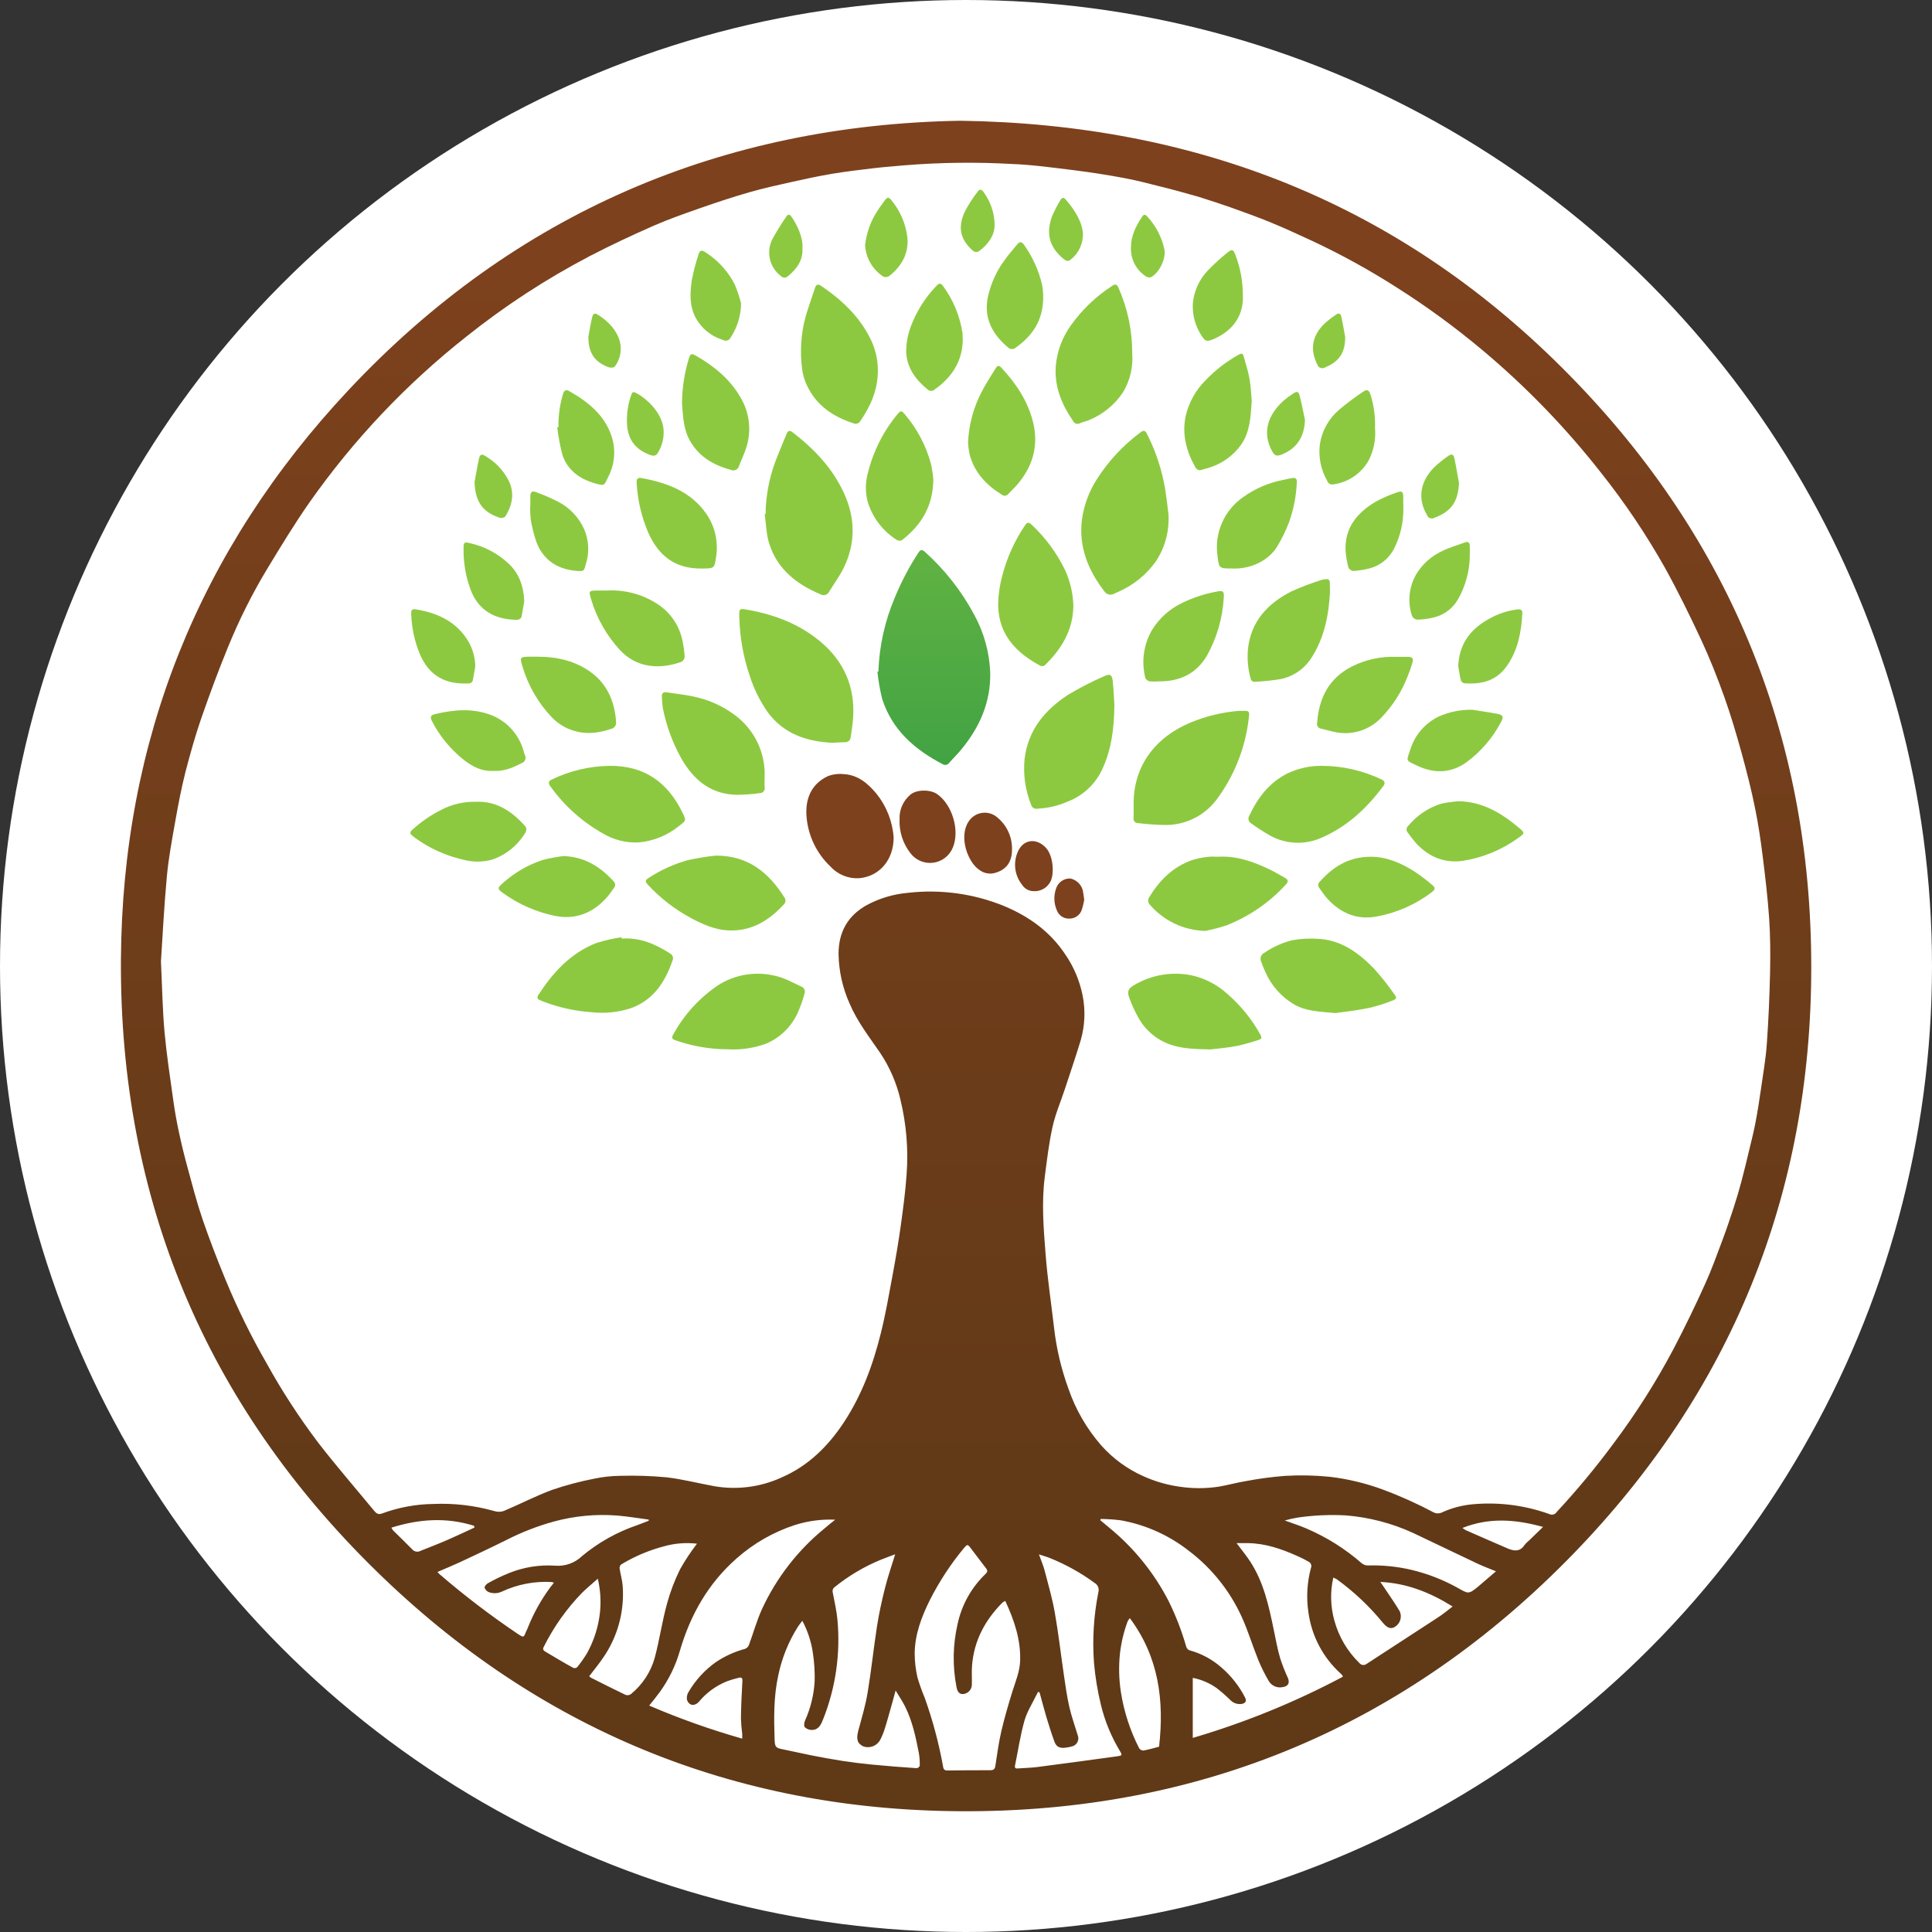 <svg width="120" height="120" viewBox="0 0 120 120" fill="none" xmlns="http://www.w3.org/2000/svg">
<rect x="0" y="0" width="120" height="120" fill="#333333" stroke="none"/>
<circle cx="60" cy="60" r="60" fill="white"/>
<g clip-path="url(#clip0)">
<path d="M54.559 41.714C54.613 40.128 54.96 38.566 55.583 37.107C55.982 36.136 56.47 35.206 57.043 34.328C57.166 34.137 57.27 34.119 57.427 34.259C58.678 35.378 59.723 36.708 60.514 38.189C61.114 39.286 61.453 40.508 61.504 41.758C61.547 43.602 60.85 45.181 59.688 46.574C59.461 46.853 59.195 47.107 58.957 47.379C58.913 47.443 58.847 47.488 58.771 47.504C58.695 47.52 58.616 47.505 58.55 47.463C56.809 46.556 55.413 45.34 54.796 43.418C54.656 42.859 54.556 42.29 54.498 41.717L54.559 41.714Z" fill="url(#paint0_linear)"/>
<path d="M51.713 46.138C50.078 46.056 48.661 45.575 47.674 44.221C47.198 43.538 46.827 42.788 46.573 41.995C46.172 40.822 45.952 39.594 45.921 38.354C45.905 37.803 45.908 37.778 46.43 37.873C48.203 38.191 49.835 38.824 51.197 40.062C52.616 41.367 53.175 43.012 52.959 44.911C52.925 45.208 52.882 45.503 52.836 45.798C52.829 45.885 52.787 45.965 52.72 46.022C52.654 46.079 52.567 46.106 52.48 46.099C52.208 46.102 51.946 46.124 51.713 46.138Z" fill="url(#paint1_linear)"/>
<path d="M47.551 31.92C47.567 30.837 47.762 29.764 48.13 28.744C48.357 28.134 48.618 27.542 48.861 26.941C48.95 26.714 49.077 26.734 49.238 26.859C50.568 27.88 51.703 29.071 52.416 30.618C53.129 32.165 53.159 33.754 52.387 35.303C52.135 35.809 51.79 36.27 51.497 36.757C51.473 36.804 51.44 36.845 51.399 36.878C51.359 36.912 51.312 36.936 51.261 36.951C51.211 36.965 51.158 36.969 51.106 36.962C51.054 36.956 51.004 36.938 50.959 36.911C49.483 36.29 48.287 35.36 47.781 33.778C47.594 33.195 47.585 32.556 47.497 31.941L47.551 31.92Z" fill="url(#paint2_linear)"/>
<path d="M72.578 31.968C72.635 32.992 72.361 34.007 71.797 34.863C71.201 35.7 70.387 36.359 69.443 36.766C69.361 36.805 69.28 36.846 69.196 36.88C69.097 36.934 68.981 36.95 68.871 36.924C68.761 36.898 68.665 36.832 68.601 36.739C67.584 35.421 66.993 33.974 67.2 32.279C67.324 31.379 67.643 30.517 68.135 29.754C68.853 28.631 69.769 27.648 70.839 26.854C71.014 26.718 71.128 26.718 71.237 26.943C71.801 28.048 72.188 29.234 72.383 30.459C72.462 30.961 72.517 31.464 72.578 31.968Z" fill="url(#paint3_linear)"/>
<path d="M70.412 50.052C70.358 47.556 71.793 45.775 73.947 44.879C74.917 44.475 75.946 44.229 76.994 44.149C77.082 44.149 77.173 44.149 77.264 44.149C77.573 44.149 77.609 44.196 77.575 44.498C77.389 46.334 76.716 48.087 75.627 49.578C75.265 50.089 74.785 50.507 74.229 50.797C73.673 51.086 73.056 51.239 72.428 51.243C71.842 51.235 71.256 51.195 70.674 51.123C70.635 51.123 70.596 51.115 70.561 51.099C70.525 51.083 70.494 51.06 70.469 51.03C70.443 51.001 70.425 50.966 70.414 50.929C70.404 50.892 70.402 50.852 70.408 50.814C70.415 50.56 70.412 50.306 70.412 50.052Z" fill="url(#paint4_linear)"/>
<path d="M69.216 43.761C69.205 45.303 69.018 46.605 68.444 47.822C68.01 48.73 67.243 49.437 66.301 49.795C65.711 50.052 65.08 50.199 64.437 50.229C64.354 50.246 64.267 50.231 64.195 50.187C64.122 50.143 64.069 50.072 64.047 49.99C63.683 49.089 63.543 48.113 63.638 47.145C63.849 45.358 64.887 44.108 66.321 43.166C67.048 42.73 67.801 42.341 68.578 42.002C68.944 41.825 69.071 41.905 69.116 42.318C69.173 42.867 69.193 43.418 69.216 43.761Z" fill="url(#paint5_linear)"/>
<path d="M70.324 21.943C70.39 22.789 70.191 23.635 69.754 24.363C69.24 25.138 68.504 25.741 67.643 26.092C67.463 26.174 67.259 26.203 67.082 26.287C67.044 26.309 67.003 26.322 66.959 26.326C66.916 26.33 66.873 26.325 66.832 26.312C66.79 26.298 66.753 26.276 66.721 26.247C66.689 26.217 66.663 26.182 66.646 26.142C65.936 25.11 65.479 24.003 65.577 22.716C65.658 21.817 65.979 20.955 66.505 20.221C67.205 19.235 68.087 18.392 69.105 17.739C69.266 17.632 69.375 17.657 69.461 17.852C70.036 19.139 70.33 20.533 70.324 21.943Z" fill="url(#paint6_linear)"/>
<path d="M54.526 22.977C54.537 24.22 54.071 25.218 53.438 26.153C53.395 26.227 53.326 26.282 53.244 26.307C53.163 26.332 53.074 26.325 52.998 26.287C51.749 25.883 50.727 25.194 50.144 23.989C49.977 23.656 49.868 23.297 49.822 22.927C49.678 21.846 49.748 20.748 50.028 19.694C50.208 19.079 50.428 18.476 50.627 17.868C50.7 17.641 50.827 17.641 51 17.754C52.239 18.592 53.313 19.588 54.006 20.931C54.343 21.56 54.522 22.263 54.526 22.977Z" fill="url(#paint7_linear)"/>
<path d="M66.669 37.621C66.655 39.133 65.938 40.31 64.891 41.326C64.853 41.352 64.809 41.368 64.763 41.374C64.717 41.379 64.671 41.373 64.628 41.356C63.136 40.564 62.056 39.45 61.999 37.662C61.998 37.02 62.083 36.381 62.253 35.761C62.539 34.647 63.015 33.59 63.661 32.637C63.783 32.449 63.888 32.41 64.06 32.574C64.936 33.389 65.652 34.362 66.169 35.441C66.477 36.128 66.647 36.869 66.669 37.621Z" fill="url(#paint8_linear)"/>
<path d="M45.208 65.173C44.094 65.172 42.987 64.981 41.937 64.608C41.721 64.533 41.71 64.442 41.819 64.249C42.486 63.029 43.434 61.985 44.586 61.205C45.094 60.877 45.663 60.654 46.258 60.549C46.853 60.443 47.463 60.456 48.053 60.588C48.677 60.706 49.258 61.041 49.851 61.318C49.899 61.353 49.938 61.4 49.963 61.454C49.988 61.508 49.998 61.567 49.994 61.627C49.88 62.072 49.728 62.506 49.54 62.924C49.151 63.774 48.459 64.449 47.599 64.817C46.918 65.07 46.196 65.194 45.469 65.182L45.208 65.173Z" fill="url(#paint9_linear)"/>
<path d="M74.864 57.82C74.193 57.805 73.532 57.646 72.928 57.353C72.323 57.06 71.789 56.641 71.361 56.123C71.332 56.072 71.316 56.015 71.314 55.956C71.311 55.898 71.323 55.84 71.348 55.787C71.981 54.714 72.821 53.859 74.02 53.43C74.346 53.326 74.683 53.256 75.023 53.221C75.264 53.189 75.514 53.221 75.757 53.21C76.892 53.164 77.909 53.545 78.901 54.024C79.219 54.178 79.518 54.364 79.827 54.535C80.018 54.641 80.029 54.761 79.882 54.925C78.853 56.055 77.576 56.932 76.152 57.486C75.73 57.623 75.3 57.735 74.864 57.82Z" fill="url(#paint10_linear)"/>
<path d="M44.437 53.144C46.457 53.126 47.772 54.201 48.761 55.807C48.782 55.858 48.791 55.913 48.786 55.967C48.781 56.022 48.763 56.074 48.734 56.121C47.794 57.169 46.67 57.865 45.211 57.788C44.396 57.747 43.653 57.411 42.94 57.035C41.933 56.497 41.022 55.794 40.246 54.957C40.053 54.75 40.064 54.669 40.3 54.521C41.051 54.033 41.871 53.662 42.734 53.421C43.296 53.3 43.865 53.207 44.437 53.144Z" fill="url(#paint11_linear)"/>
<path d="M82.96 62.922C81.952 62.836 81.144 62.811 80.41 62.405C79.604 61.939 78.968 61.227 78.594 60.374C78.498 60.17 78.414 59.96 78.342 59.746C78.316 59.697 78.3 59.642 78.295 59.586C78.29 59.531 78.297 59.474 78.315 59.421C78.333 59.368 78.361 59.319 78.399 59.277C78.436 59.236 78.482 59.202 78.533 59.179C79.063 58.815 79.655 58.55 80.279 58.396C80.803 58.304 81.337 58.276 81.868 58.312C83.312 58.383 84.395 59.188 85.35 60.17C85.796 60.668 86.212 61.193 86.595 61.74C86.772 61.967 86.754 62.051 86.472 62.153C86.003 62.341 85.52 62.492 85.028 62.607C84.286 62.761 83.521 62.84 82.96 62.922Z" fill="url(#paint12_linear)"/>
<path d="M38.62 58.298C39.755 58.217 40.727 58.646 41.649 59.24C41.719 59.284 41.77 59.352 41.792 59.432C41.814 59.512 41.805 59.598 41.767 59.671C41.313 60.989 40.598 62.092 39.233 62.605C38.441 62.872 37.599 62.964 36.768 62.872C35.746 62.803 34.74 62.585 33.782 62.223C33.698 62.192 33.614 62.153 33.533 62.119C33.365 62.051 33.342 61.944 33.437 61.799C34.345 60.402 35.444 59.197 37.036 58.573C37.549 58.412 38.074 58.291 38.607 58.212L38.62 58.298Z" fill="url(#paint13_linear)"/>
<path d="M75.175 65.182C74.124 65.161 73.405 65.125 72.705 64.887C71.849 64.591 71.133 63.988 70.696 63.194C70.487 62.815 70.307 62.421 70.156 62.015C69.986 61.59 70.067 61.402 70.456 61.178C71.513 60.555 72.762 60.339 73.968 60.57C74.823 60.751 75.614 61.16 76.256 61.754C77.069 62.462 77.753 63.307 78.276 64.249C78.374 64.424 78.388 64.528 78.17 64.592C77.735 64.738 77.293 64.862 76.846 64.964C76.188 65.087 75.518 65.141 75.175 65.182Z" fill="url(#paint14_linear)"/>
<path d="M37.871 47.568C40.021 47.549 41.483 48.595 42.396 50.487C42.623 50.959 42.623 50.964 42.198 51.286C41.482 51.876 40.605 52.238 39.68 52.323C38.898 52.364 38.121 52.171 37.449 51.769C36.158 51.043 35.043 50.042 34.182 48.838C34.041 48.647 34.062 48.516 34.261 48.423C35.387 47.876 36.62 47.584 37.871 47.568Z" fill="url(#paint15_linear)"/>
<path d="M47.492 48.289C47.492 48.489 47.479 48.688 47.492 48.886C47.503 48.93 47.504 48.977 47.494 49.022C47.485 49.066 47.465 49.109 47.437 49.145C47.409 49.181 47.373 49.21 47.332 49.231C47.291 49.251 47.245 49.262 47.199 49.262C46.725 49.325 46.248 49.36 45.769 49.367C44.139 49.337 43.07 48.439 42.303 47.082C41.764 46.109 41.381 45.058 41.167 43.967C41.136 43.742 41.117 43.514 41.111 43.286C41.086 43.06 41.199 42.969 41.417 43.003C42.032 43.098 42.659 43.157 43.263 43.307C44.094 43.5 44.877 43.858 45.567 44.36C46.192 44.801 46.696 45.392 47.032 46.078C47.368 46.765 47.527 47.525 47.492 48.289Z" fill="url(#paint16_linear)"/>
<path d="M82.106 47.568C83.393 47.572 84.663 47.863 85.823 48.42C86.013 48.509 86.05 48.647 85.927 48.813C84.887 50.22 83.634 51.379 82.006 52.066C81.512 52.274 80.977 52.368 80.441 52.341C79.905 52.315 79.382 52.168 78.91 51.912C78.494 51.676 78.092 51.417 77.704 51.136C77.665 51.112 77.632 51.081 77.605 51.044C77.579 51.007 77.56 50.965 77.551 50.92C77.541 50.876 77.54 50.83 77.549 50.785C77.557 50.74 77.575 50.698 77.6 50.66C78.12 49.541 78.84 48.604 79.972 48.035C80.639 47.72 81.369 47.56 82.106 47.568Z" fill="url(#paint17_linear)"/>
<path d="M57.972 29.779C57.949 31.491 57.193 32.63 56.028 33.547C55.98 33.572 55.927 33.585 55.873 33.585C55.819 33.585 55.765 33.572 55.717 33.547C54.849 33.005 54.204 32.169 53.901 31.192C53.741 30.603 53.741 29.982 53.901 29.393C54.228 28.053 54.855 26.804 55.733 25.74C55.942 25.484 56.003 25.486 56.205 25.74C56.966 26.63 57.518 27.677 57.822 28.808C57.892 29.128 57.942 29.452 57.972 29.779Z" fill="url(#paint18_linear)"/>
<path d="M60.126 27.494C60.172 26.393 60.462 25.315 60.973 24.338C61.229 23.83 61.55 23.356 61.845 22.87C61.935 22.725 62.038 22.666 62.185 22.827C63.093 23.794 63.813 24.869 64.149 26.156C64.533 27.633 64.169 28.948 63.184 30.099C63.007 30.305 62.803 30.486 62.619 30.688C62.596 30.717 62.568 30.741 62.536 30.758C62.505 30.776 62.469 30.787 62.433 30.791C62.397 30.794 62.361 30.791 62.326 30.78C62.291 30.77 62.259 30.753 62.231 30.729C61.257 30.13 60.514 29.341 60.219 28.206C60.171 27.972 60.14 27.733 60.126 27.494Z" fill="url(#paint19_linear)"/>
<path d="M82.61 36.766C82.529 38.218 82.258 39.62 81.453 40.864C81.24 41.197 80.963 41.485 80.638 41.71C80.313 41.936 79.946 42.094 79.559 42.177C79.033 42.264 78.502 42.32 77.97 42.345C77.937 42.352 77.903 42.352 77.87 42.346C77.836 42.339 77.805 42.325 77.777 42.305C77.75 42.286 77.727 42.261 77.709 42.231C77.692 42.202 77.681 42.17 77.677 42.136C77.514 41.551 77.458 40.942 77.511 40.337C77.689 38.581 78.749 37.474 80.236 36.721C80.835 36.453 81.45 36.219 82.077 36.022C82.172 35.995 82.27 35.979 82.37 35.974C82.531 35.959 82.597 36.036 82.597 36.201C82.597 36.367 82.61 36.564 82.61 36.766Z" fill="url(#paint20_linear)"/>
<path d="M77.748 24.896C77.684 25.876 77.648 26.811 77.089 27.619C76.624 28.272 75.963 28.761 75.203 29.016C75.016 29.084 74.819 29.121 74.633 29.184C74.447 29.248 74.324 29.159 74.235 29.003C73.675 28.009 73.407 26.961 73.647 25.826C73.842 25.003 74.26 24.248 74.855 23.646C75.467 22.999 76.175 22.45 76.955 22.02C77.112 21.931 77.2 21.965 77.241 22.117C77.373 22.587 77.523 23.052 77.609 23.53C77.695 24.009 77.707 24.474 77.748 24.896Z" fill="url(#paint21_linear)"/>
<path d="M42.362 24.969C42.375 24.054 42.518 23.146 42.786 22.271C42.879 21.963 42.95 21.936 43.222 22.092C44.328 22.727 45.301 23.51 45.96 24.626C46.25 25.093 46.436 25.616 46.505 26.161C46.574 26.705 46.524 27.259 46.359 27.782C46.239 28.177 46.051 28.551 45.905 28.935C45.893 28.987 45.87 29.036 45.836 29.078C45.803 29.121 45.761 29.155 45.713 29.179C45.664 29.203 45.612 29.216 45.558 29.218C45.504 29.219 45.451 29.208 45.401 29.186C44.309 28.892 43.399 28.361 42.836 27.342C42.471 26.68 42.43 25.945 42.371 25.214C42.355 25.121 42.362 25.039 42.362 24.969Z" fill="url(#paint22_linear)"/>
<path d="M85.142 53.214C86.127 53.214 87.062 53.609 87.929 54.179C88.28 54.42 88.618 54.678 88.942 54.954C89.169 55.134 89.153 55.236 88.942 55.408C87.93 56.18 86.75 56.701 85.498 56.928C84.243 57.155 83.228 56.701 82.392 55.758C82.227 55.569 82.09 55.352 81.938 55.147C81.915 55.119 81.898 55.087 81.888 55.051C81.877 55.017 81.874 54.98 81.878 54.944C81.881 54.907 81.892 54.872 81.91 54.84C81.927 54.808 81.951 54.78 81.979 54.757C82.81 53.827 83.779 53.217 85.142 53.214Z" fill="url(#paint23_linear)"/>
<path d="M71.974 42.32C71.785 42.337 71.594 42.337 71.404 42.32C71.348 42.308 71.294 42.283 71.249 42.248C71.203 42.212 71.166 42.166 71.141 42.114C70.883 41.111 71.027 40.047 71.543 39.148C71.987 38.416 72.636 37.828 73.409 37.458C74.083 37.126 74.799 36.887 75.539 36.751C75.972 36.66 76.047 36.714 76.008 37.157C75.933 38.407 75.578 39.624 74.969 40.718C74.301 41.85 73.273 42.336 71.974 42.32Z" fill="url(#paint24_linear)"/>
<path d="M34.992 53.171C36.305 53.212 37.294 53.834 38.13 54.759C38.18 54.812 38.208 54.882 38.208 54.954C38.208 55.027 38.18 55.097 38.13 55.149C37.34 56.393 36.1 57.191 34.541 56.901C33.347 56.667 32.219 56.177 31.235 55.462C30.892 55.218 30.892 55.149 31.203 54.877C31.928 54.217 32.783 53.718 33.714 53.412C34.135 53.306 34.562 53.225 34.992 53.171Z" fill="url(#paint25_linear)"/>
<path d="M86.731 40.798C86.958 40.798 87.203 40.798 87.439 40.798C87.734 40.798 87.807 40.895 87.721 41.19C87.634 41.485 87.534 41.757 87.421 42.034C87.056 42.974 86.508 43.832 85.809 44.559C85.436 44.959 84.963 45.252 84.438 45.408C83.914 45.565 83.358 45.579 82.826 45.449C82.57 45.394 82.32 45.315 82.063 45.26C82.023 45.256 81.983 45.243 81.948 45.222C81.913 45.202 81.882 45.174 81.858 45.141C81.834 45.108 81.817 45.07 81.809 45.03C81.8 44.99 81.8 44.949 81.809 44.909C81.918 43.346 82.549 42.107 84 41.381C84.847 40.962 85.786 40.761 86.731 40.798Z" fill="url(#paint26_linear)"/>
<path d="M76.515 35.31C75.743 35.31 75.711 35.31 75.625 34.557C75.519 33.853 75.613 33.135 75.897 32.482C76.18 31.83 76.641 31.271 77.228 30.868C77.963 30.341 78.804 29.98 79.693 29.811C79.897 29.767 80.1 29.715 80.304 29.688C80.472 29.665 80.56 29.754 80.549 29.928C80.516 30.797 80.349 31.655 80.052 32.472C79.85 32.992 79.603 33.494 79.312 33.971C78.814 34.779 77.725 35.369 76.515 35.31Z" fill="url(#paint27_linear)"/>
<path d="M33.367 40.789C34.602 40.789 35.76 41.043 36.761 41.798C37.762 42.554 38.205 43.668 38.271 44.913C38.266 44.98 38.245 45.044 38.209 45.101C38.173 45.157 38.124 45.204 38.066 45.238C37.342 45.485 36.609 45.632 35.83 45.44C35.237 45.302 34.697 44.994 34.275 44.555C33.443 43.679 32.826 42.622 32.472 41.467C32.268 40.802 32.273 40.8 32.956 40.786L33.367 40.789Z" fill="url(#paint28_linear)"/>
<path d="M43.558 35.312C41.912 35.326 40.902 34.504 40.273 33.102C39.846 32.113 39.598 31.055 39.542 29.978C39.526 29.752 39.617 29.652 39.839 29.692C41.428 29.985 42.904 30.518 43.878 31.923C44.416 32.709 44.629 33.672 44.475 34.611C44.377 35.312 44.362 35.31 43.558 35.312Z" fill="url(#paint29_linear)"/>
<path d="M37.717 36.678C38.765 36.623 39.806 36.886 40.702 37.433C41.125 37.681 41.492 38.014 41.78 38.41C42.069 38.806 42.272 39.258 42.377 39.736C42.457 40.087 42.507 40.445 42.525 40.804C42.52 40.867 42.499 40.927 42.465 40.98C42.431 41.032 42.385 41.076 42.33 41.106C41.018 41.58 39.558 41.526 38.484 40.351C37.67 39.46 37.068 38.398 36.722 37.243C36.552 36.687 36.561 36.682 37.151 36.678C37.315 36.675 37.478 36.678 37.717 36.678Z" fill="url(#paint30_linear)"/>
<path d="M29.546 49.8C30.838 49.739 31.816 50.399 32.65 51.349C32.677 51.401 32.691 51.459 32.691 51.517C32.691 51.576 32.677 51.633 32.65 51.685C32.181 52.492 31.436 53.1 30.552 53.398C29.971 53.555 29.358 53.555 28.777 53.398C27.707 53.155 26.698 52.701 25.807 52.062C25.725 52.003 25.648 51.942 25.58 51.878C25.451 51.776 25.457 51.676 25.58 51.565C26.133 51.056 26.754 50.627 27.426 50.29C28.081 49.953 28.81 49.785 29.546 49.8Z" fill="url(#paint31_linear)"/>
<path d="M90.611 49.766C92.077 49.798 93.244 50.492 94.316 51.392C94.727 51.735 94.724 51.753 94.277 52.062C93.268 52.791 92.101 53.272 90.872 53.466C89.737 53.632 88.79 53.239 88.009 52.434C87.805 52.203 87.614 51.962 87.437 51.71C87.41 51.682 87.39 51.648 87.377 51.612C87.365 51.576 87.359 51.537 87.362 51.498C87.365 51.46 87.376 51.422 87.394 51.388C87.412 51.354 87.436 51.324 87.466 51.3C87.999 50.651 88.709 50.172 89.51 49.92C89.873 49.843 90.24 49.792 90.611 49.766Z" fill="url(#paint32_linear)"/>
<path d="M59.799 21.128C59.774 22.489 59.077 23.497 57.967 24.252C57.918 24.273 57.864 24.282 57.811 24.278C57.758 24.274 57.706 24.257 57.661 24.229C56.909 23.626 56.335 22.88 56.285 21.895C56.279 21.353 56.373 20.815 56.562 20.307C56.911 19.361 57.452 18.497 58.151 17.77C58.287 17.616 58.419 17.544 58.562 17.748C59.204 18.616 59.623 19.629 59.783 20.697C59.792 20.833 59.79 20.969 59.799 21.128Z" fill="url(#paint33_linear)"/>
<path d="M64.796 18.39C64.814 19.91 64.115 20.885 63.009 21.65C62.956 21.674 62.898 21.685 62.839 21.682C62.78 21.679 62.724 21.662 62.673 21.632C61.683 20.824 61.098 19.817 61.347 18.503C61.526 17.64 61.894 16.826 62.423 16.121C62.651 15.792 62.932 15.486 63.189 15.17C63.336 14.991 63.468 15.007 63.599 15.198C64.132 15.943 64.514 16.785 64.723 17.677C64.767 17.912 64.791 18.151 64.796 18.39Z" fill="url(#paint34_linear)"/>
<path d="M91.466 44.087C91.982 44.169 92.499 44.239 93.013 44.341C93.371 44.414 93.403 44.536 93.226 44.856C92.713 45.828 91.99 46.673 91.108 47.329C90.095 48.062 89.033 48.055 87.959 47.529C87.305 47.209 87.339 47.316 87.612 46.51C87.751 46.078 87.977 45.679 88.274 45.336C88.572 44.993 88.936 44.713 89.344 44.514C90.01 44.212 90.736 44.066 91.466 44.087Z" fill="url(#paint35_linear)"/>
<path d="M30.636 47.883C29.955 47.921 29.385 47.636 28.863 47.241C28.015 46.582 27.321 45.746 26.831 44.791C26.702 44.55 26.745 44.419 26.994 44.36C28.184 44.076 29.374 43.965 30.547 44.43C30.973 44.602 31.359 44.86 31.681 45.187C32.002 45.515 32.254 45.905 32.418 46.333C32.495 46.513 32.529 46.712 32.602 46.896C32.627 46.942 32.641 46.993 32.644 47.045C32.646 47.098 32.637 47.15 32.617 47.198C32.597 47.247 32.567 47.29 32.528 47.325C32.489 47.361 32.443 47.387 32.393 47.402C31.841 47.69 31.276 47.924 30.636 47.883Z" fill="url(#paint36_linear)"/>
<path d="M85.405 26.582C85.466 27.278 85.329 27.977 85.01 28.599C84.782 29.002 84.463 29.347 84.078 29.606C83.694 29.865 83.254 30.03 82.794 30.089C82.717 30.102 82.637 30.086 82.571 30.044C82.504 30.002 82.455 29.938 82.433 29.863C82.04 29.175 81.88 28.379 81.979 27.594C82.106 26.761 82.529 26.002 83.169 25.454C83.652 25.047 84.158 24.668 84.685 24.32C84.912 24.159 85.039 24.234 85.126 24.515C85.335 25.183 85.43 25.882 85.405 26.582Z" fill="url(#paint37_linear)"/>
<path d="M34.688 26.53C34.674 25.832 34.769 25.136 34.97 24.468C35.04 24.223 35.181 24.193 35.349 24.288C36.634 25.019 37.735 25.929 38.084 27.451C38.238 28.196 38.126 28.971 37.769 29.642C37.517 30.155 37.574 30.203 36.911 30.008C35.987 29.738 35.235 29.189 34.927 28.236C34.784 27.679 34.679 27.112 34.611 26.541L34.688 26.53Z" fill="url(#paint38_linear)"/>
<path d="M91.292 34.434C91.296 35.43 91.035 36.409 90.533 37.27C90.358 37.561 90.121 37.811 89.841 38.004C89.56 38.196 89.241 38.325 88.906 38.384C88.614 38.448 88.317 38.483 88.018 38.488C87.951 38.479 87.888 38.453 87.833 38.414C87.778 38.374 87.734 38.322 87.705 38.261C87.561 37.836 87.51 37.385 87.555 36.938C87.6 36.491 87.739 36.059 87.963 35.67C88.345 35.037 88.908 34.534 89.58 34.225C90.034 33.998 90.522 33.867 90.992 33.69C91.178 33.62 91.278 33.69 91.289 33.876C91.301 34.062 91.292 34.298 91.292 34.434Z" fill="url(#paint39_linear)"/>
<path d="M32.561 37.361C32.522 37.587 32.468 37.919 32.404 38.257C32.366 38.454 32.221 38.504 32.037 38.499C30.752 38.461 29.735 37.95 29.233 36.637C28.925 35.808 28.775 34.928 28.793 34.044C28.793 33.667 28.845 33.651 29.212 33.742C30.098 33.944 30.913 34.376 31.578 34.994C32.221 35.596 32.525 36.358 32.561 37.361Z" fill="url(#paint40_linear)"/>
<path d="M90.572 41.374C90.631 40.033 91.296 39.105 92.431 38.47C92.993 38.138 93.618 37.927 94.266 37.851C94.454 37.833 94.568 37.889 94.556 38.098C94.493 39.251 94.284 40.367 93.616 41.333C92.949 42.3 92.027 42.517 90.949 42.44C90.9 42.428 90.856 42.404 90.819 42.37C90.781 42.336 90.753 42.294 90.736 42.248C90.663 41.962 90.624 41.664 90.572 41.374Z" fill="url(#paint41_linear)"/>
<path d="M87.164 31.548C87.183 32.429 86.983 33.3 86.583 34.085C86.431 34.384 86.216 34.648 85.954 34.858C85.692 35.069 85.388 35.221 85.062 35.305C84.731 35.391 84.392 35.444 84.05 35.462C83.988 35.455 83.929 35.433 83.878 35.398C83.827 35.362 83.785 35.315 83.757 35.26C83.655 34.889 83.593 34.509 83.571 34.125C83.546 32.751 84.306 31.841 85.423 31.176C85.857 30.934 86.313 30.735 86.785 30.579C87.092 30.473 87.148 30.545 87.16 30.872C87.16 30.99 87.16 31.099 87.16 31.226C87.16 31.353 87.164 31.435 87.164 31.548Z" fill="url(#paint42_linear)"/>
<path d="M29.521 41.397C29.471 41.671 29.421 41.946 29.374 42.222C29.366 42.289 29.332 42.351 29.279 42.393C29.227 42.435 29.159 42.456 29.092 42.449C27.687 42.52 26.658 41.995 26.073 40.618C25.753 39.838 25.573 39.007 25.541 38.164C25.528 37.873 25.587 37.807 25.868 37.855C27.23 38.082 28.404 38.645 29.126 39.897C29.377 40.358 29.512 40.872 29.521 41.397Z" fill="url(#paint43_linear)"/>
<path d="M32.94 31.491C32.94 31.265 32.94 31.038 32.94 30.811C32.94 30.584 33.051 30.471 33.26 30.555C33.743 30.728 34.214 30.932 34.67 31.165C35.392 31.538 35.965 32.148 36.293 32.891C36.548 33.496 36.604 34.165 36.454 34.804C36.441 34.865 36.413 34.924 36.4 34.985C36.277 35.484 36.275 35.5 35.773 35.455C34.516 35.346 33.589 34.675 33.224 33.381C33.121 33.035 33.038 32.684 32.974 32.329C32.94 32.05 32.924 31.77 32.924 31.489L32.94 31.491Z" fill="url(#paint44_linear)"/>
<path d="M77.196 18.313C77.25 19.408 76.771 20.323 75.698 20.906C75.572 20.978 75.442 21.04 75.307 21.092C74.944 21.23 74.853 21.192 74.642 20.865C74.242 20.269 74.049 19.559 74.09 18.843C74.16 18.078 74.487 17.358 75.019 16.802C75.409 16.396 75.825 16.018 76.265 15.667C76.51 15.463 76.61 15.499 76.719 15.797C77.033 16.598 77.195 17.452 77.196 18.313Z" fill="url(#paint45_linear)"/>
<path d="M46.03 18.843C46.021 19.619 45.784 20.375 45.349 21.017C45.303 21.086 45.233 21.134 45.152 21.153C45.072 21.171 44.987 21.158 44.916 21.117C44.55 21.008 44.211 20.829 43.916 20.588C43.62 20.347 43.376 20.05 43.197 19.715C42.818 18.98 42.852 18.186 42.97 17.403C43.066 16.898 43.193 16.399 43.351 15.91C43.463 15.513 43.56 15.484 43.894 15.72C44.635 16.209 45.237 16.883 45.64 17.675C45.799 18.054 45.929 18.445 46.03 18.843Z" fill="url(#paint46_linear)"/>
<path d="M53.733 15.225C53.82 14.445 54.093 13.698 54.53 13.047C54.671 12.82 54.839 12.623 54.984 12.409C55.098 12.251 55.211 12.246 55.334 12.396C55.907 13.071 56.266 13.902 56.364 14.783C56.442 15.774 55.985 16.55 55.229 17.146C55.177 17.181 55.118 17.203 55.056 17.21C54.994 17.217 54.931 17.209 54.873 17.187C54.541 16.974 54.265 16.684 54.067 16.343C53.869 16.002 53.754 15.619 53.733 15.225Z" fill="url(#paint47_linear)"/>
<path d="M81.055 26.087C81.01 27.127 80.569 27.853 79.598 28.236C79.307 28.352 79.166 28.306 79.023 28.045C78.374 26.875 78.742 25.777 79.72 24.892C79.912 24.727 80.116 24.575 80.329 24.438C80.556 24.286 80.662 24.318 80.728 24.588C80.851 25.082 80.949 25.586 81.055 26.087Z" fill="url(#paint48_linear)"/>
<path d="M90.622 30.015C90.558 31.178 90.143 31.768 89.083 32.165C89.044 32.187 89 32.2 88.956 32.203C88.911 32.207 88.866 32.201 88.824 32.185C88.782 32.17 88.744 32.145 88.712 32.114C88.68 32.082 88.656 32.044 88.64 32.002C88.043 31.001 88.186 29.931 89.071 29.035C89.341 28.779 89.629 28.545 89.934 28.333C90.161 28.168 90.277 28.204 90.336 28.474C90.447 28.985 90.527 29.506 90.622 30.015Z" fill="url(#paint49_linear)"/>
<path d="M41.22 26.925C41.211 27.351 41.086 27.766 40.859 28.127C40.738 28.354 40.545 28.32 40.361 28.252C39.408 27.896 38.954 27.226 38.94 26.21C38.925 25.639 39.016 25.07 39.208 24.531C39.254 24.404 39.306 24.304 39.46 24.386C40.159 24.724 41.285 25.747 41.22 26.925Z" fill="url(#paint50_linear)"/>
<path d="M29.474 29.94C29.564 29.452 29.646 28.962 29.753 28.479C29.812 28.211 29.925 28.181 30.157 28.331C30.769 28.691 31.267 29.216 31.594 29.847C31.98 30.639 31.821 31.378 31.385 32.081C31.339 32.122 31.284 32.151 31.224 32.164C31.164 32.178 31.102 32.177 31.042 32.161C29.95 31.8 29.521 31.149 29.474 29.94Z" fill="url(#paint51_linear)"/>
<path d="M67.264 14.506C67.271 14.818 67.206 15.127 67.072 15.41C66.939 15.692 66.742 15.94 66.496 16.132C66.356 16.259 66.21 16.205 66.079 16.098C65.145 15.345 64.968 14.47 65.343 13.437C65.494 13.09 65.668 12.754 65.863 12.43C65.94 12.283 66.065 12.246 66.169 12.366C66.753 13.031 67.207 13.755 67.264 14.506Z" fill="url(#paint52_linear)"/>
<path d="M49.842 15.418C49.885 16.176 49.486 16.709 48.934 17.16C48.905 17.188 48.87 17.21 48.832 17.225C48.794 17.239 48.754 17.246 48.714 17.244C48.673 17.243 48.633 17.233 48.597 17.216C48.56 17.199 48.527 17.174 48.5 17.144C48.161 16.887 47.922 16.52 47.824 16.106C47.726 15.693 47.775 15.258 47.962 14.876C48.229 14.387 48.522 13.912 48.839 13.453C48.929 13.312 49.038 13.285 49.156 13.453C49.461 13.891 49.901 14.724 49.842 15.418Z" fill="url(#paint53_linear)"/>
<path d="M61.779 14.007C61.765 14.624 61.382 15.191 60.778 15.622C60.726 15.645 60.669 15.655 60.612 15.65C60.555 15.645 60.5 15.626 60.453 15.595C59.62 14.871 59.479 14.1 59.931 13.138C60.153 12.714 60.411 12.31 60.703 11.931C60.855 11.718 60.962 11.74 61.116 11.96C61.544 12.557 61.776 13.272 61.779 14.007Z" fill="url(#paint54_linear)"/>
<path d="M70.244 15.379C70.244 14.651 70.551 14.038 70.944 13.453C71.053 13.292 71.143 13.31 71.261 13.453C71.794 14.025 72.162 14.73 72.324 15.495C72.433 16.055 72.011 16.94 71.495 17.215C71.444 17.23 71.391 17.235 71.338 17.229C71.285 17.222 71.234 17.204 71.189 17.176C70.888 16.985 70.643 16.718 70.477 16.403C70.312 16.088 70.231 15.735 70.244 15.379Z" fill="url(#paint55_linear)"/>
<path d="M83.552 20.926C83.564 22.042 83.035 22.514 82.311 22.818C82.269 22.845 82.221 22.863 82.171 22.868C82.122 22.874 82.071 22.869 82.024 22.852C81.977 22.835 81.934 22.808 81.899 22.772C81.865 22.737 81.838 22.693 81.823 22.646C81.353 21.704 81.489 20.858 82.263 20.105C82.483 19.904 82.718 19.72 82.965 19.554C83.157 19.415 83.269 19.458 83.323 19.708C83.409 20.112 83.475 20.52 83.552 20.926Z" fill="url(#paint56_linear)"/>
<path d="M36.545 20.908C36.618 20.518 36.679 20.128 36.772 19.74C36.836 19.449 36.938 19.417 37.181 19.576C37.796 19.978 38.291 20.484 38.5 21.203C38.568 21.471 38.575 21.751 38.521 22.023C38.466 22.294 38.351 22.55 38.184 22.771C38.139 22.841 37.914 22.855 37.803 22.811C37.029 22.521 36.534 22.02 36.545 20.908Z" fill="url(#paint57_linear)"/>
<path d="M59.644 7.5C74.401 7.709 86.844 12.695 97.023 22.841C107.292 33.075 112.509 45.564 112.5 60.095C112.5 74.186 107.528 86.396 97.743 96.49C87.352 107.2 74.541 112.598 59.603 112.498C45.583 112.412 33.421 107.393 23.402 97.608C12.773 87.231 7.425 74.468 7.511 59.608C7.593 46.009 12.36 34.128 21.659 24.216C32.002 13.192 44.901 7.75 59.644 7.5ZM9.997 59.716C10.076 61.4 10.097 62.781 10.224 64.152C10.351 65.522 10.567 66.938 10.76 68.326C10.85 68.97 10.962 69.612 11.098 70.248C11.257 71.004 11.438 71.75 11.64 72.485C11.933 73.565 12.213 74.651 12.573 75.709C13 76.961 13.482 78.204 13.983 79.425C14.728 81.237 15.593 82.999 16.571 84.697C17.522 86.415 18.594 88.062 19.779 89.627C20.889 91.058 22.077 92.429 23.228 93.826C23.355 93.981 23.486 94.096 23.716 94.01C24.744 93.628 25.831 93.427 26.928 93.413C28.197 93.359 29.466 93.507 30.688 93.851C30.882 93.916 31.092 93.916 31.287 93.851C32.3 93.425 33.278 92.912 34.309 92.533C35.162 92.243 36.034 92.012 36.919 91.841C37.452 91.729 37.994 91.67 38.538 91.666C39.489 91.639 40.44 91.669 41.387 91.757C42.391 91.871 43.376 92.132 44.373 92.311C45.784 92.554 47.236 92.366 48.538 91.771C50.193 91.054 51.428 89.84 52.411 88.35C53.535 86.644 54.227 84.758 54.713 82.796C55.013 81.598 55.22 80.375 55.447 79.166C55.633 78.163 55.805 77.156 55.946 76.144C56.094 75.078 56.239 74.007 56.312 72.934C56.425 71.386 56.297 69.83 55.932 68.322C55.694 67.282 55.267 66.294 54.675 65.406C53.994 64.41 53.242 63.453 52.766 62.323C52.333 61.356 52.101 60.311 52.084 59.251C52.084 57.89 52.657 56.867 53.855 56.207C54.648 55.785 55.519 55.529 56.414 55.453C58.437 55.224 60.486 55.507 62.371 56.277C63.917 56.926 65.229 57.865 66.164 59.279C66.689 60.04 67.054 60.9 67.238 61.806C67.427 62.734 67.388 63.695 67.127 64.606C66.82 65.622 66.475 66.629 66.144 67.636C65.887 68.417 65.556 69.179 65.379 69.975C65.152 70.996 65.029 72.042 64.895 73.079C64.686 74.692 64.818 76.307 64.945 77.914C65.063 79.438 65.295 80.954 65.47 82.474C65.616 83.757 65.913 85.019 66.355 86.233C66.799 87.535 67.493 88.738 68.398 89.774C69.137 90.606 70.047 91.267 71.066 91.712C71.76 92.019 72.493 92.23 73.245 92.338C74.061 92.463 74.892 92.463 75.708 92.338C76.278 92.24 76.844 92.079 77.409 91.989C78.205 91.838 79.009 91.732 79.817 91.669C80.74 91.616 81.665 91.635 82.585 91.725C83.726 91.859 84.846 92.13 85.922 92.531C87.004 92.935 88.058 93.41 89.078 93.953C89.15 93.983 89.227 93.999 89.305 93.999C89.383 93.999 89.46 93.983 89.532 93.953C90.141 93.671 90.793 93.496 91.461 93.434C93.076 93.285 94.703 93.492 96.229 94.04C96.306 94.079 96.395 94.089 96.479 94.067C96.563 94.045 96.636 93.992 96.683 93.919C97.936 92.571 99.112 91.154 100.206 89.675C101.603 87.815 102.852 85.849 103.941 83.794C104.639 82.459 105.298 81.103 105.918 79.726C106.329 78.819 106.661 77.886 107.01 76.956C107.251 76.314 107.464 75.665 107.68 75.014C107.855 74.472 108.018 73.928 108.163 73.379C108.338 72.725 108.495 72.067 108.652 71.409C108.785 70.856 108.926 70.302 109.033 69.744C109.167 69.043 109.278 68.335 109.378 67.63C109.512 66.697 109.675 65.767 109.741 64.83C109.848 63.349 109.909 61.863 109.943 60.377C109.966 59.272 109.959 58.162 109.887 57.06C109.798 55.76 109.644 54.462 109.482 53.169C109.358 52.175 109.212 51.179 109.01 50.197C108.783 49.063 108.493 47.928 108.182 46.794C107.857 45.621 107.514 44.45 107.106 43.305C106.681 42.116 106.216 40.936 105.687 39.793C104.978 38.27 104.238 36.762 103.428 35.294C102.26 33.215 100.928 31.232 99.444 29.366C97.246 26.557 94.757 23.987 92.02 21.7C90.338 20.294 88.565 19.001 86.712 17.829C85.028 16.755 83.276 15.791 81.466 14.946C80.63 14.56 79.795 14.172 78.943 13.823C78.092 13.473 77.277 13.183 76.446 12.884C75.783 12.657 75.116 12.43 74.442 12.223C73.645 11.997 72.841 11.77 72.035 11.575C71.29 11.386 70.546 11.191 69.792 11.053C68.78 10.864 67.749 10.703 66.736 10.576C65.44 10.418 64.144 10.234 62.841 10.184C60.611 10.059 58.376 10.088 56.15 10.27C55.528 10.331 54.904 10.37 54.284 10.445C53.422 10.547 52.557 10.649 51.701 10.792C50.845 10.935 49.996 11.119 49.149 11.307C48.302 11.495 47.385 11.699 46.518 11.949C45.503 12.242 44.5 12.573 43.503 12.922C42.506 13.272 41.56 13.603 40.622 14.011C39.276 14.603 37.939 15.227 36.633 15.905C33.918 17.326 31.346 19.004 28.953 20.917C25.233 23.855 21.959 27.316 19.232 31.192C18.29 32.537 17.436 33.949 16.583 35.355C15.651 36.904 14.841 38.523 14.16 40.197C13.561 41.655 13.012 43.146 12.496 44.627C12.124 45.709 11.815 46.814 11.525 47.924C11.268 48.938 11.071 49.965 10.889 51C10.687 52.134 10.474 53.269 10.367 54.403C10.192 56.277 10.099 58.147 9.997 59.716ZM68.371 94.346L68.339 94.421L68.904 94.893C70.43 96.142 71.683 97.692 72.585 99.446C73.033 100.353 73.398 101.298 73.677 102.27C73.69 102.319 73.713 102.365 73.745 102.404C73.777 102.443 73.817 102.475 73.863 102.497C74.6 102.694 75.281 103.058 75.854 103.561C76.461 104.081 76.961 104.714 77.327 105.424C77.45 105.651 77.361 105.805 77.1 105.837C76.975 105.852 76.849 105.838 76.731 105.796C76.612 105.754 76.506 105.685 76.419 105.594C76.156 105.333 75.877 105.088 75.584 104.861C75.137 104.54 74.626 104.319 74.085 104.215V107.944C77.312 106.998 80.435 105.725 83.404 104.147C83.388 104.09 83.388 104.067 83.377 104.056C83.366 104.045 83.291 103.965 83.243 103.922C82.171 102.941 81.474 101.617 81.273 100.179C81.124 99.217 81.184 98.234 81.45 97.297C81.453 97.247 81.444 97.196 81.424 97.149C81.403 97.103 81.371 97.061 81.332 97.03C81.091 96.888 80.841 96.761 80.585 96.649C79.606 96.211 78.603 95.861 77.511 95.846H76.805C77.12 96.267 77.409 96.615 77.654 96.991C78.496 98.284 78.812 99.761 79.118 101.243C79.241 101.835 79.345 102.429 79.518 103.01C79.651 103.421 79.81 103.823 79.992 104.215C80.126 104.535 80.006 104.746 79.663 104.791C79.497 104.826 79.324 104.807 79.169 104.737C79.014 104.668 78.885 104.551 78.8 104.403C78.557 103.99 78.343 103.561 78.16 103.119C77.802 102.232 77.522 101.304 77.132 100.442C76.391 98.809 75.253 97.387 73.82 96.308C72.589 95.346 71.14 94.7 69.602 94.427C69.193 94.377 68.782 94.35 68.371 94.346ZM55.601 96.54C55.272 96.665 54.979 96.767 54.693 96.885C53.672 97.306 52.717 97.872 51.857 98.566C51.801 98.602 51.757 98.655 51.733 98.717C51.709 98.78 51.706 98.848 51.724 98.913C51.832 99.48 51.964 100.047 52.016 100.621C52.208 102.711 51.906 104.817 51.133 106.769C51.006 107.094 50.865 107.432 50.452 107.45C50.286 107.458 50.124 107.402 49.998 107.293C49.925 107.221 49.941 107.001 49.998 106.878C50.348 106.102 50.552 105.269 50.6 104.419C50.614 103.841 50.578 103.262 50.493 102.69C50.393 101.984 50.17 101.3 49.835 100.671C49.721 100.823 49.623 100.934 49.546 101.059C48.971 101.978 48.562 102.992 48.341 104.054C48.046 105.39 48.068 106.735 48.114 108.085C48.13 108.527 48.207 108.571 48.641 108.657C49.226 108.773 49.805 108.911 50.391 109.027C51.031 109.151 51.671 109.272 52.314 109.371C52.913 109.462 53.517 109.539 54.13 109.598C55.068 109.689 56.007 109.764 56.947 109.825C57.006 109.825 57.127 109.725 57.127 109.673C57.135 109.42 57.118 109.166 57.077 108.915C56.884 107.913 56.675 106.912 56.214 105.989C56.053 105.667 55.849 105.367 55.628 105C55.499 105.472 55.401 105.844 55.292 106.216C55.183 106.588 55.083 106.983 54.961 107.35C54.885 107.601 54.786 107.844 54.666 108.076C54.568 108.251 54.413 108.387 54.226 108.461C54.039 108.535 53.833 108.541 53.642 108.48C53.247 108.301 53.17 108.026 53.31 107.495C53.524 106.703 53.764 105.907 53.894 105.104C54.121 103.743 54.262 102.361 54.475 100.993C54.598 100.22 54.763 99.448 54.956 98.688C55.122 98.003 55.363 97.313 55.601 96.54ZM62.439 99.434C62.372 99.466 62.308 99.506 62.251 99.552C61.186 100.628 60.505 101.894 60.378 103.421C60.341 103.834 60.378 104.251 60.362 104.668C60.353 104.805 60.297 104.935 60.203 105.035C60.11 105.135 59.984 105.199 59.849 105.217C59.622 105.247 59.474 105.118 59.415 104.807C59.159 103.514 59.178 102.182 59.472 100.898C59.721 99.703 60.327 98.61 61.209 97.765C61.338 97.64 61.361 97.556 61.242 97.406C60.916 96.993 60.611 96.567 60.289 96.152C60.101 95.907 60.078 95.911 59.874 96.152C59.049 97.146 58.339 98.23 57.755 99.382C57.238 100.426 56.825 101.508 56.813 102.69C56.814 103.195 56.872 103.698 56.986 104.19C57.113 104.623 57.265 105.048 57.44 105.465C57.936 106.857 58.317 108.287 58.58 109.741C58.609 109.916 58.679 109.968 58.845 109.968C59.733 109.957 60.623 109.95 61.51 109.952C61.712 109.952 61.794 109.882 61.824 109.678C61.935 108.954 62.032 108.226 62.198 107.513C62.389 106.69 62.632 105.875 62.879 105.068C63.079 104.43 63.347 103.813 63.363 103.13C63.401 101.814 62.988 100.621 62.439 99.434ZM51.876 94.391C51.03 94.352 50.185 94.464 49.378 94.72C48.037 95.156 46.801 95.865 45.746 96.801C43.982 98.355 42.876 100.308 42.225 102.547C41.961 103.461 41.54 104.322 40.983 105.093C40.779 105.374 40.556 105.642 40.322 105.937C42.203 106.744 44.134 107.43 46.102 107.99C46.102 107.861 46.102 107.781 46.102 107.704C46.058 107.381 46.031 107.056 46.021 106.731C46.032 105.959 46.066 105.19 46.111 104.423C46.125 104.219 46.059 104.167 45.885 104.21C45.638 104.267 45.395 104.339 45.158 104.426C44.474 104.7 43.87 105.142 43.401 105.71C43.351 105.768 43.29 105.814 43.221 105.847C43.152 105.879 43.077 105.897 43.001 105.898C42.902 105.876 42.813 105.82 42.751 105.74C42.689 105.659 42.657 105.56 42.661 105.458C42.662 105.331 42.697 105.207 42.763 105.099C43.188 104.369 43.764 103.737 44.452 103.246C45.008 102.871 45.621 102.591 46.268 102.416C46.322 102.396 46.371 102.366 46.413 102.327C46.454 102.288 46.488 102.241 46.511 102.189C46.788 101.445 46.997 100.673 47.324 99.954C48.226 97.996 49.566 96.271 51.24 94.911C51.44 94.736 51.635 94.582 51.876 94.391ZM64.571 105.129L64.484 105.075C64.455 105.129 64.421 105.183 64.394 105.24C64.132 105.782 63.794 106.304 63.631 106.876C63.374 107.783 63.24 108.711 63.05 109.628C63.018 109.778 63.034 109.855 63.213 109.841C63.629 109.807 64.046 109.805 64.459 109.75C66.092 109.539 67.722 109.315 69.354 109.092C69.713 109.045 69.719 109.027 69.545 108.734C69.019 107.857 68.628 106.907 68.385 105.914C68.172 105.045 68.026 104.16 67.949 103.269C67.842 101.803 67.935 100.329 68.223 98.888C68.253 98.782 68.247 98.669 68.206 98.567C68.165 98.465 68.091 98.379 67.996 98.323C67.136 97.692 66.201 97.172 65.211 96.773C65.02 96.694 64.816 96.642 64.53 96.546C64.671 96.941 64.807 97.248 64.888 97.565C65.115 98.43 65.363 99.292 65.517 100.17C65.744 101.449 65.89 102.745 66.078 104.026C66.178 104.689 66.266 105.354 66.414 106.005C66.55 106.601 66.759 107.18 66.936 107.767C66.967 107.839 66.981 107.916 66.978 107.994C66.974 108.071 66.954 108.147 66.917 108.215C66.88 108.284 66.829 108.343 66.766 108.389C66.703 108.435 66.631 108.466 66.555 108.48C66.424 108.516 66.29 108.541 66.155 108.555C65.808 108.591 65.61 108.498 65.49 108.171C65.302 107.656 65.138 107.13 64.979 106.604C64.834 106.116 64.709 105.617 64.571 105.122V105.129ZM34.404 98.305C34.359 98.287 34.314 98.273 34.268 98.262C33.206 98.201 32.147 98.403 31.183 98.852C31.056 98.913 30.918 98.948 30.778 98.955C30.638 98.962 30.497 98.941 30.365 98.892C30.304 98.868 30.249 98.831 30.203 98.784C30.158 98.737 30.122 98.681 30.1 98.62C30.081 98.547 30.202 98.393 30.295 98.343C30.726 98.098 31.174 97.883 31.634 97.699C32.529 97.34 33.493 97.185 34.456 97.245C34.766 97.274 35.078 97.236 35.372 97.132C35.666 97.029 35.933 96.863 36.157 96.646C37.166 95.808 38.32 95.16 39.562 94.736C39.807 94.648 40.05 94.55 40.293 94.457V94.384C39.639 94.298 38.987 94.187 38.331 94.133C37.01 94.031 35.681 94.157 34.402 94.505C33.375 94.789 32.38 95.176 31.432 95.662C30.479 96.136 29.516 96.587 28.551 97.039C28.097 97.248 27.643 97.434 27.171 97.638C27.226 97.697 27.26 97.74 27.298 97.774C28.849 99.109 30.478 100.352 32.177 101.495C32.524 101.721 32.524 101.721 32.672 101.349C32.701 101.272 32.749 101.204 32.776 101.122C33.128 100.229 33.594 99.386 34.163 98.613C34.229 98.522 34.306 98.43 34.404 98.305ZM43.29 95.882C42.611 95.802 41.923 95.855 41.265 96.038C40.319 96.284 39.414 96.666 38.579 97.173C38.545 97.204 38.519 97.243 38.502 97.286C38.486 97.33 38.48 97.376 38.486 97.422C38.538 97.781 38.647 98.13 38.674 98.489C38.797 100.082 38.364 101.669 37.451 102.981C37.19 103.368 36.885 103.727 36.595 104.115C36.624 104.146 36.657 104.175 36.692 104.199C37.412 104.56 38.127 104.925 38.854 105.272C38.907 105.291 38.963 105.297 39.019 105.29C39.075 105.283 39.129 105.264 39.176 105.233C39.901 104.647 40.424 103.849 40.672 102.951C40.967 101.842 41.126 100.7 41.433 99.593C41.635 98.855 41.909 98.138 42.25 97.452C42.56 96.905 42.908 96.381 43.29 95.882ZM92.917 97.597C92.49 97.422 92.127 97.288 91.781 97.125C90.442 96.494 89.112 95.848 87.772 95.215C86.455 94.61 85.042 94.241 83.597 94.124C82.591 94.069 81.582 94.115 80.585 94.262C80.32 94.307 80.058 94.366 79.799 94.439C80.294 94.623 80.732 94.757 81.15 94.94C82.399 95.475 83.555 96.202 84.578 97.096C84.687 97.185 84.823 97.234 84.964 97.234C85.88 97.207 86.796 97.299 87.688 97.511C88.689 97.752 89.653 98.129 90.551 98.631C91.219 99.01 91.216 99.026 91.816 98.541C92.165 98.248 92.508 97.946 92.917 97.597ZM82.814 97.985C82.612 98.869 82.636 99.789 82.882 100.662C83.154 101.66 83.689 102.567 84.43 103.289C84.456 103.323 84.488 103.352 84.525 103.373C84.562 103.395 84.603 103.409 84.645 103.414C84.688 103.419 84.731 103.416 84.772 103.404C84.813 103.392 84.851 103.373 84.885 103.346C86.362 102.385 87.839 101.424 89.316 100.462C89.616 100.267 89.893 100.04 90.224 99.782C88.83 98.915 87.407 98.339 85.734 98.255C85.825 98.386 85.877 98.457 85.924 98.529C86.265 99.042 86.619 99.543 86.935 100.07C87.017 100.245 87.03 100.444 86.971 100.628C86.912 100.812 86.785 100.967 86.617 101.061C86.376 101.2 86.149 101.107 85.888 100.787C85.056 99.769 84.095 98.863 83.03 98.091C82.961 98.051 82.888 98.015 82.814 97.985ZM71.992 108.491C72.319 105.624 71.976 102.924 70.176 100.505C70.125 100.566 70.08 100.631 70.042 100.7C69.803 101.344 69.642 102.013 69.563 102.695C69.478 103.498 69.498 104.31 69.622 105.109C69.813 106.322 70.196 107.498 70.757 108.591C70.787 108.634 70.827 108.669 70.873 108.693C70.919 108.717 70.971 108.729 71.023 108.729C71.356 108.67 71.667 108.575 71.992 108.491ZM37.133 98.055C36.774 98.375 36.452 98.634 36.159 98.924C35.192 99.919 34.386 101.058 33.768 102.3C33.68 102.468 33.791 102.538 33.898 102.602C34.465 102.937 35.033 103.282 35.609 103.595C35.65 103.609 35.694 103.612 35.736 103.605C35.779 103.597 35.819 103.579 35.852 103.552C36.066 103.284 36.264 103.004 36.445 102.713C36.897 101.907 37.179 101.016 37.271 100.097C37.335 99.416 37.288 98.73 37.133 98.064V98.055ZM29.466 94.879L29.446 94.77C27.734 94.232 26.041 94.341 24.308 94.886C24.34 94.946 24.377 95.004 24.417 95.058C24.817 95.453 25.221 95.841 25.614 96.243C25.678 96.312 25.764 96.359 25.857 96.373C25.951 96.388 26.047 96.369 26.129 96.322C26.703 96.095 27.285 95.868 27.857 95.619C28.429 95.369 28.928 95.129 29.466 94.881V94.879ZM90.833 94.902C90.898 94.952 90.966 94.998 91.037 95.04C91.902 95.419 92.767 95.802 93.636 96.174C94.029 96.342 94.406 96.401 94.69 95.963C94.776 95.859 94.873 95.763 94.978 95.678C95.25 95.417 95.518 95.153 95.841 94.84C94.136 94.371 92.515 94.237 90.833 94.904V94.902Z" fill="url(#paint58_linear)"/>
<path d="M55.506 52.021C55.506 53.41 54.625 54.437 53.358 54.548C53.026 54.567 52.693 54.511 52.385 54.385C52.076 54.258 51.8 54.065 51.576 53.818C50.688 52.976 50.155 51.827 50.087 50.605C50.033 49.555 50.425 48.672 51.429 48.205C51.75 48.086 52.094 48.045 52.434 48.085C53.304 48.139 53.919 48.675 54.441 49.301C55.065 50.078 55.437 51.027 55.506 52.021Z" fill="url(#paint59_linear)"/>
<path d="M55.874 50.88C55.861 50.593 55.915 50.306 56.031 50.043C56.147 49.78 56.321 49.547 56.541 49.362C56.948 49.013 57.804 49.042 58.199 49.317C59.163 49.984 59.629 51.613 59.177 52.656C59.074 52.906 58.905 53.124 58.69 53.287C58.475 53.451 58.22 53.554 57.951 53.587C57.682 53.62 57.41 53.581 57.162 53.474C56.913 53.367 56.698 53.196 56.537 52.978C56.074 52.38 55.839 51.636 55.874 50.88Z" fill="url(#paint60_linear)"/>
<path d="M62.857 52.774C62.857 53.564 62.485 54.045 61.747 54.233C61.588 54.269 61.423 54.269 61.263 54.234C61.104 54.198 60.954 54.128 60.825 54.029C60.094 53.536 59.554 51.987 60.144 51.054C60.228 50.915 60.34 50.794 60.472 50.699C60.604 50.605 60.755 50.538 60.914 50.504C61.074 50.47 61.238 50.469 61.398 50.501C61.557 50.534 61.709 50.598 61.842 50.691C62.167 50.931 62.429 51.245 62.606 51.608C62.783 51.971 62.869 52.371 62.857 52.774Z" fill="url(#paint61_linear)"/>
<path d="M64.194 55.351C64.051 55.35 63.91 55.313 63.785 55.243C63.66 55.173 63.555 55.072 63.479 54.95C63.255 54.668 63.112 54.332 63.065 53.975C63.017 53.619 63.067 53.256 63.209 52.926C63.534 52.13 64.365 52.019 64.955 52.649C65.45 53.171 65.491 54.355 65.225 54.793C65.124 54.974 64.973 55.123 64.791 55.222C64.608 55.32 64.401 55.365 64.194 55.351Z" fill="url(#paint62_linear)"/>
<path d="M67.343 55.885C67.305 56.116 67.248 56.344 67.171 56.565C67.107 56.717 66.998 56.846 66.859 56.933C66.719 57.021 66.556 57.064 66.392 57.055C66.231 57.058 66.074 57.011 65.941 56.922C65.807 56.832 65.705 56.704 65.647 56.554C65.546 56.326 65.492 56.08 65.488 55.831C65.485 55.582 65.532 55.334 65.627 55.104C65.698 54.937 65.819 54.795 65.973 54.699C66.127 54.602 66.308 54.556 66.49 54.566C66.67 54.607 66.837 54.696 66.971 54.824C67.106 54.952 67.203 55.114 67.252 55.292C67.293 55.474 67.309 55.653 67.343 55.885Z" fill="url(#paint63_linear)"/>
</g>
<defs>
<linearGradient id="paint0_linear" x1="57.999" y1="62.58" x2="57.999" y2="15.388" gradientUnits="userSpaceOnUse">
<stop stop-color="#1E9145"/>
<stop offset="1" stop-color="#8DC940"/>
</linearGradient>
<linearGradient id="paint1_linear" x1="1355.62" y1="2054.79" x2="1355.62" y2="326.692" gradientUnits="userSpaceOnUse">
<stop stop-color="#1E9145"/>
<stop offset="1" stop-color="#8DC940"/>
</linearGradient>
<linearGradient id="paint2_linear" x1="1075.09" y1="2502.84" x2="1075.09" y2="381.38" gradientUnits="userSpaceOnUse">
<stop stop-color="#1E9145"/>
<stop offset="1" stop-color="#8DC940"/>
</linearGradient>
<linearGradient id="paint3_linear" x1="1557.99" y1="2497.13" x2="1557.99" y2="380.558" gradientUnits="userSpaceOnUse">
<stop stop-color="#1E9145"/>
<stop offset="1" stop-color="#8DC940"/>
</linearGradient>
<linearGradient id="paint4_linear" x1="2173.8" y1="1766.48" x2="2173.8" y2="290.815" gradientUnits="userSpaceOnUse">
<stop stop-color="#1E9145"/>
<stop offset="1" stop-color="#8DC940"/>
</linearGradient>
<linearGradient id="paint5_linear" x1="1518.52" y1="2062.35" x2="1518.52" y2="331.272" gradientUnits="userSpaceOnUse">
<stop stop-color="#1E9145"/>
<stop offset="1" stop-color="#8DC940"/>
</linearGradient>
<linearGradient id="paint6_linear" x1="1336.34" y1="2118.04" x2="1336.34" y2="318.482" gradientUnits="userSpaceOnUse">
<stop stop-color="#1E9145"/>
<stop offset="1" stop-color="#8DC940"/>
</linearGradient>
<linearGradient id="paint7_linear" x1="989.076" y1="2115.76" x2="989.076" y2="318.159" gradientUnits="userSpaceOnUse">
<stop stop-color="#1E9145"/>
<stop offset="1" stop-color="#8DC940"/>
</linearGradient>
<linearGradient id="paint8_linear" x1="1231.06" y1="2194.34" x2="1231.06" y2="342.085" gradientUnits="userSpaceOnUse">
<stop stop-color="#1E9145"/>
<stop offset="1" stop-color="#8DC940"/>
</linearGradient>
<linearGradient id="paint9_linear" x1="1435.18" y1="1202.68" x2="1435.18" y2="224.06" gradientUnits="userSpaceOnUse">
<stop stop-color="#1E9145"/>
<stop offset="1" stop-color="#8DC940"/>
</linearGradient>
<linearGradient id="paint10_linear" x1="2673.57" y1="1173.32" x2="2673.57" y2="213.624" gradientUnits="userSpaceOnUse">
<stop stop-color="#1E9145"/>
<stop offset="1" stop-color="#8DC940"/>
</linearGradient>
<linearGradient id="paint11_linear" x1="1452.16" y1="1182.09" x2="1452.16" y2="214.827" gradientUnits="userSpaceOnUse">
<stop stop-color="#1E9145"/>
<stop offset="1" stop-color="#8DC940"/>
</linearGradient>
<linearGradient id="paint12_linear" x1="2859.04" y1="1181.27" x2="2859.04" y2="219.125" gradientUnits="userSpaceOnUse">
<stop stop-color="#1E9145"/>
<stop offset="1" stop-color="#8DC940"/>
</linearGradient>
<linearGradient id="paint13_linear" x1="1149.72" y1="1197.91" x2="1149.72" y2="221.436" gradientUnits="userSpaceOnUse">
<stop stop-color="#1E9145"/>
<stop offset="1" stop-color="#8DC940"/>
</linearGradient>
<linearGradient id="paint14_linear" x1="2500.86" y1="1202.08" x2="2500.86" y2="223.975" gradientUnits="userSpaceOnUse">
<stop stop-color="#1E9145"/>
<stop offset="1" stop-color="#8DC940"/>
</linearGradient>
<linearGradient id="paint15_linear" x1="1181.95" y1="1203.4" x2="1181.95" y2="213.102" gradientUnits="userSpaceOnUse">
<stop stop-color="#1E9145"/>
<stop offset="1" stop-color="#8DC940"/>
</linearGradient>
<linearGradient id="paint16_linear" x1="1077.54" y1="1589.66" x2="1077.54" y2="264.503" gradientUnits="userSpaceOnUse">
<stop stop-color="#1E9145"/>
<stop offset="1" stop-color="#8DC940"/>
</linearGradient>
<linearGradient id="paint17_linear" x1="2844.04" y1="1207.68" x2="2844.04" y2="213.714" gradientUnits="userSpaceOnUse">
<stop stop-color="#1E9145"/>
<stop offset="1" stop-color="#8DC940"/>
</linearGradient>
<linearGradient id="paint18_linear" x1="946.746" y1="1976.64" x2="946.746" y2="304.976" gradientUnits="userSpaceOnUse">
<stop stop-color="#1E9145"/>
<stop offset="1" stop-color="#8DC940"/>
</linearGradient>
<linearGradient id="paint19_linear" x1="1065.78" y1="1979.84" x2="1065.78" y2="303.02" gradientUnits="userSpaceOnUse">
<stop stop-color="#1E9145"/>
<stop offset="1" stop-color="#8DC940"/>
</linearGradient>
<linearGradient id="paint20_linear" x1="1713.18" y1="1584.44" x2="1713.18" y2="257.738" gradientUnits="userSpaceOnUse">
<stop stop-color="#1E9145"/>
<stop offset="1" stop-color="#8DC940"/>
</linearGradient>
<linearGradient id="paint21_linear" x1="1330.95" y1="1778.11" x2="1330.95" y2="273.478" gradientUnits="userSpaceOnUse">
<stop stop-color="#1E9145"/>
<stop offset="1" stop-color="#8DC940"/>
</linearGradient>
<linearGradient id="paint22_linear" x1="721.854" y1="1774.62" x2="721.854" y2="273.003" gradientUnits="userSpaceOnUse">
<stop stop-color="#1E9145"/>
<stop offset="1" stop-color="#8DC940"/>
</linearGradient>
<linearGradient id="paint23_linear" x1="2565.88" y1="968.858" x2="2565.88" y2="184.349" gradientUnits="userSpaceOnUse">
<stop stop-color="#1E9145"/>
<stop offset="1" stop-color="#8DC940"/>
</linearGradient>
<linearGradient id="paint24_linear" x1="1525.55" y1="1401.02" x2="1525.55" y2="232.104" gradientUnits="userSpaceOnUse">
<stop stop-color="#1E9145"/>
<stop offset="1" stop-color="#8DC940"/>
</linearGradient>
<linearGradient id="paint25_linear" x1="894.319" y1="973.17" x2="894.319" y2="184.93" gradientUnits="userSpaceOnUse">
<stop stop-color="#1E9145"/>
<stop offset="1" stop-color="#8DC940"/>
</linearGradient>
<linearGradient id="paint26_linear" x1="2107.92" y1="1192.4" x2="2107.92" y2="205.721" gradientUnits="userSpaceOnUse">
<stop stop-color="#1E9145"/>
<stop offset="1" stop-color="#8DC940"/>
</linearGradient>
<linearGradient id="paint27_linear" x1="1619.58" y1="1396.39" x2="1619.58" y2="225.419" gradientUnits="userSpaceOnUse">
<stop stop-color="#1E9145"/>
<stop offset="1" stop-color="#8DC940"/>
</linearGradient>
<linearGradient id="paint28_linear" x1="757.154" y1="1191.94" x2="757.154" y2="205.65" gradientUnits="userSpaceOnUse">
<stop stop-color="#1E9145"/>
<stop offset="1" stop-color="#8DC940"/>
</linearGradient>
<linearGradient id="paint29_linear" x1="797.537" y1="1396.21" x2="797.537" y2="225.392" gradientUnits="userSpaceOnUse">
<stop stop-color="#1E9145"/>
<stop offset="1" stop-color="#8DC940"/>
</linearGradient>
<linearGradient id="paint30_linear" x1="870.009" y1="1181.34" x2="870.009" y2="200.606" gradientUnits="userSpaceOnUse">
<stop stop-color="#1E9145"/>
<stop offset="1" stop-color="#8DC940"/>
</linearGradient>
<linearGradient id="paint31_linear" x1="710.681" y1="952.875" x2="710.681" y2="179.131" gradientUnits="userSpaceOnUse">
<stop stop-color="#1E9145"/>
<stop offset="1" stop-color="#8DC940"/>
</linearGradient>
<linearGradient id="paint32_linear" x1="2756.28" y1="957.182" x2="2756.28" y2="179.722" gradientUnits="userSpaceOnUse">
<stop stop-color="#1E9145"/>
<stop offset="1" stop-color="#8DC940"/>
</linearGradient>
<linearGradient id="paint33_linear" x1="838.702" y1="1633.73" x2="838.702" y2="249.075" gradientUnits="userSpaceOnUse">
<stop stop-color="#1E9145"/>
<stop offset="1" stop-color="#8DC940"/>
</linearGradient>
<linearGradient id="paint34_linear" x1="919.144" y1="1626.6" x2="919.144" y2="245.845" gradientUnits="userSpaceOnUse">
<stop stop-color="#1E9145"/>
<stop offset="1" stop-color="#8DC940"/>
</linearGradient>
<linearGradient id="paint35_linear" x1="2242.46" y1="971.231" x2="2242.46" y2="176.867" gradientUnits="userSpaceOnUse">
<stop stop-color="#1E9145"/>
<stop offset="1" stop-color="#8DC940"/>
</linearGradient>
<linearGradient id="paint36_linear" x1="602.164" y1="960.303" x2="602.164" y2="175.327" gradientUnits="userSpaceOnUse">
<stop stop-color="#1E9145"/>
<stop offset="1" stop-color="#8DC940"/>
</linearGradient>
<linearGradient id="paint37_linear" x1="1245.87" y1="1446.24" x2="1245.87" y2="227.89" gradientUnits="userSpaceOnUse">
<stop stop-color="#1E9145"/>
<stop offset="1" stop-color="#8DC940"/>
</linearGradient>
<linearGradient id="paint38_linear" x1="485.043" y1="1450.78" x2="485.043" y2="228.542" gradientUnits="userSpaceOnUse">
<stop stop-color="#1E9145"/>
<stop offset="1" stop-color="#8DC940"/>
</linearGradient>
<linearGradient id="paint39_linear" x1="1442.78" y1="1205.05" x2="1442.78" y2="201.431" gradientUnits="userSpaceOnUse">
<stop stop-color="#1E9145"/>
<stop offset="1" stop-color="#8DC940"/>
</linearGradient>
<linearGradient id="paint40_linear" x1="413.659" y1="1199.97" x2="413.659" y2="200.725" gradientUnits="userSpaceOnUse">
<stop stop-color="#1E9145"/>
<stop offset="1" stop-color="#8DC940"/>
</linearGradient>
<linearGradient id="paint41_linear" x1="1583.75" y1="1156.34" x2="1583.75" y2="198.033" gradientUnits="userSpaceOnUse">
<stop stop-color="#1E9145"/>
<stop offset="1" stop-color="#8DC940"/>
</linearGradient>
<linearGradient id="paint42_linear" x1="1316.83" y1="1226.95" x2="1316.83" y2="201.88" gradientUnits="userSpaceOnUse">
<stop stop-color="#1E9145"/>
<stop offset="1" stop-color="#8DC940"/>
</linearGradient>
<linearGradient id="paint43_linear" x1="376.827" y1="1158.13" x2="376.827" y2="198.284" gradientUnits="userSpaceOnUse">
<stop stop-color="#1E9145"/>
<stop offset="1" stop-color="#8DC940"/>
</linearGradient>
<linearGradient id="paint44_linear" x1="466.174" y1="1230.98" x2="466.174" y2="202.451" gradientUnits="userSpaceOnUse">
<stop stop-color="#1E9145"/>
<stop offset="1" stop-color="#8DC940"/>
</linearGradient>
<linearGradient id="paint45_linear" x1="1009.16" y1="1382.02" x2="1009.16" y2="211.241" gradientUnits="userSpaceOnUse">
<stop stop-color="#1E9145"/>
<stop offset="1" stop-color="#8DC940"/>
</linearGradient>
<linearGradient id="paint46_linear" x1="554.14" y1="1372.92" x2="554.14" y2="209.964" gradientUnits="userSpaceOnUse">
<stop stop-color="#1E9145"/>
<stop offset="1" stop-color="#8DC940"/>
</linearGradient>
<linearGradient id="paint47_linear" x1="606.692" y1="1208.21" x2="606.692" y2="183.562" gradientUnits="userSpaceOnUse">
<stop stop-color="#1E9145"/>
<stop offset="1" stop-color="#8DC940"/>
</linearGradient>
<linearGradient id="paint48_linear" x1="830.26" y1="982.985" x2="830.26" y2="161.64" gradientUnits="userSpaceOnUse">
<stop stop-color="#1E9145"/>
<stop offset="1" stop-color="#8DC940"/>
</linearGradient>
<linearGradient id="paint49_linear" x1="934.061" y1="992.265" x2="934.061" y2="166.298" gradientUnits="userSpaceOnUse">
<stop stop-color="#1E9145"/>
<stop offset="1" stop-color="#8DC940"/>
</linearGradient>
<linearGradient id="paint50_linear" x1="366.663" y1="982.474" x2="366.663" y2="161.574" gradientUnits="userSpaceOnUse">
<stop stop-color="#1E9145"/>
<stop offset="1" stop-color="#8DC940"/>
</linearGradient>
<linearGradient id="paint51_linear" x1="267.956" y1="983.011" x2="267.956" y2="164.98" gradientUnits="userSpaceOnUse">
<stop stop-color="#1E9145"/>
<stop offset="1" stop-color="#8DC940"/>
</linearGradient>
<linearGradient id="paint52_linear" x1="609.433" y1="961.995" x2="609.433" y2="148.307" gradientUnits="userSpaceOnUse">
<stop stop-color="#1E9145"/>
<stop offset="1" stop-color="#8DC940"/>
</linearGradient>
<linearGradient id="paint53_linear" x1="424.825" y1="961.894" x2="424.825" y2="149.186" gradientUnits="userSpaceOnUse">
<stop stop-color="#1E9145"/>
<stop offset="1" stop-color="#8DC940"/>
</linearGradient>
<linearGradient id="paint54_linear" x1="552.285" y1="951.029" x2="552.285" y2="146.298" gradientUnits="userSpaceOnUse">
<stop stop-color="#1E9145"/>
<stop offset="1" stop-color="#8DC940"/>
</linearGradient>
<linearGradient id="paint55_linear" x1="659.802" y1="958.411" x2="659.802" y2="148.688" gradientUnits="userSpaceOnUse">
<stop stop-color="#1E9145"/>
<stop offset="1" stop-color="#8DC940"/>
</linearGradient>
<linearGradient id="paint56_linear" x1="743.208" y1="843.672" x2="743.208" y2="137.514" gradientUnits="userSpaceOnUse">
<stop stop-color="#1E9145"/>
<stop offset="1" stop-color="#8DC940"/>
</linearGradient>
<linearGradient id="paint57_linear" x1="302.869" y1="833.897" x2="302.869" y2="136.119" gradientUnits="userSpaceOnUse">
<stop stop-color="#1E9145"/>
<stop offset="1" stop-color="#8DC940"/>
</linearGradient>
<linearGradient id="paint58_linear" x1="59.998" y1="13.349" x2="59.998" y2="99.7" gradientUnits="userSpaceOnUse">
<stop stop-color="#7E411D"/>
<stop offset="1" stop-color="#603917"/>
</linearGradient>
<linearGradient id="paint59_linear" x1="1132.27" y1="215.173" x2="1132.27" y2="2682.32" gradientUnits="userSpaceOnUse">
<stop stop-color="#7E411D"/>
<stop offset="1" stop-color="#603917"/>
</linearGradient>
<linearGradient id="paint60_linear" x1="824.111" y1="164.928" x2="824.111" y2="1874.94" gradientUnits="userSpaceOnUse">
<stop stop-color="#7E411D"/>
<stop offset="1" stop-color="#603917"/>
</linearGradient>
<linearGradient id="paint61_linear" x1="763.599" y1="147.98" x2="763.599" y2="1587.51" gradientUnits="userSpaceOnUse">
<stop stop-color="#7E411D"/>
<stop offset="1" stop-color="#603917"/>
</linearGradient>
<linearGradient id="paint62_linear" x1="647.677" y1="132.447" x2="647.677" y2="1316.6" gradientUnits="userSpaceOnUse">
<stop stop-color="#7E411D"/>
<stop offset="1" stop-color="#603917"/>
</linearGradient>
<linearGradient id="paint63_linear" x1="546.918" y1="118.788" x2="546.918" y2="1066.99" gradientUnits="userSpaceOnUse">
<stop stop-color="#7E411D"/>
<stop offset="1" stop-color="#603917"/>
</linearGradient>
<clipPath id="clip0">
<rect width="105" height="105" fill="white" transform="translate(7.5 7.5)"/>
</clipPath>
</defs>
</svg>
